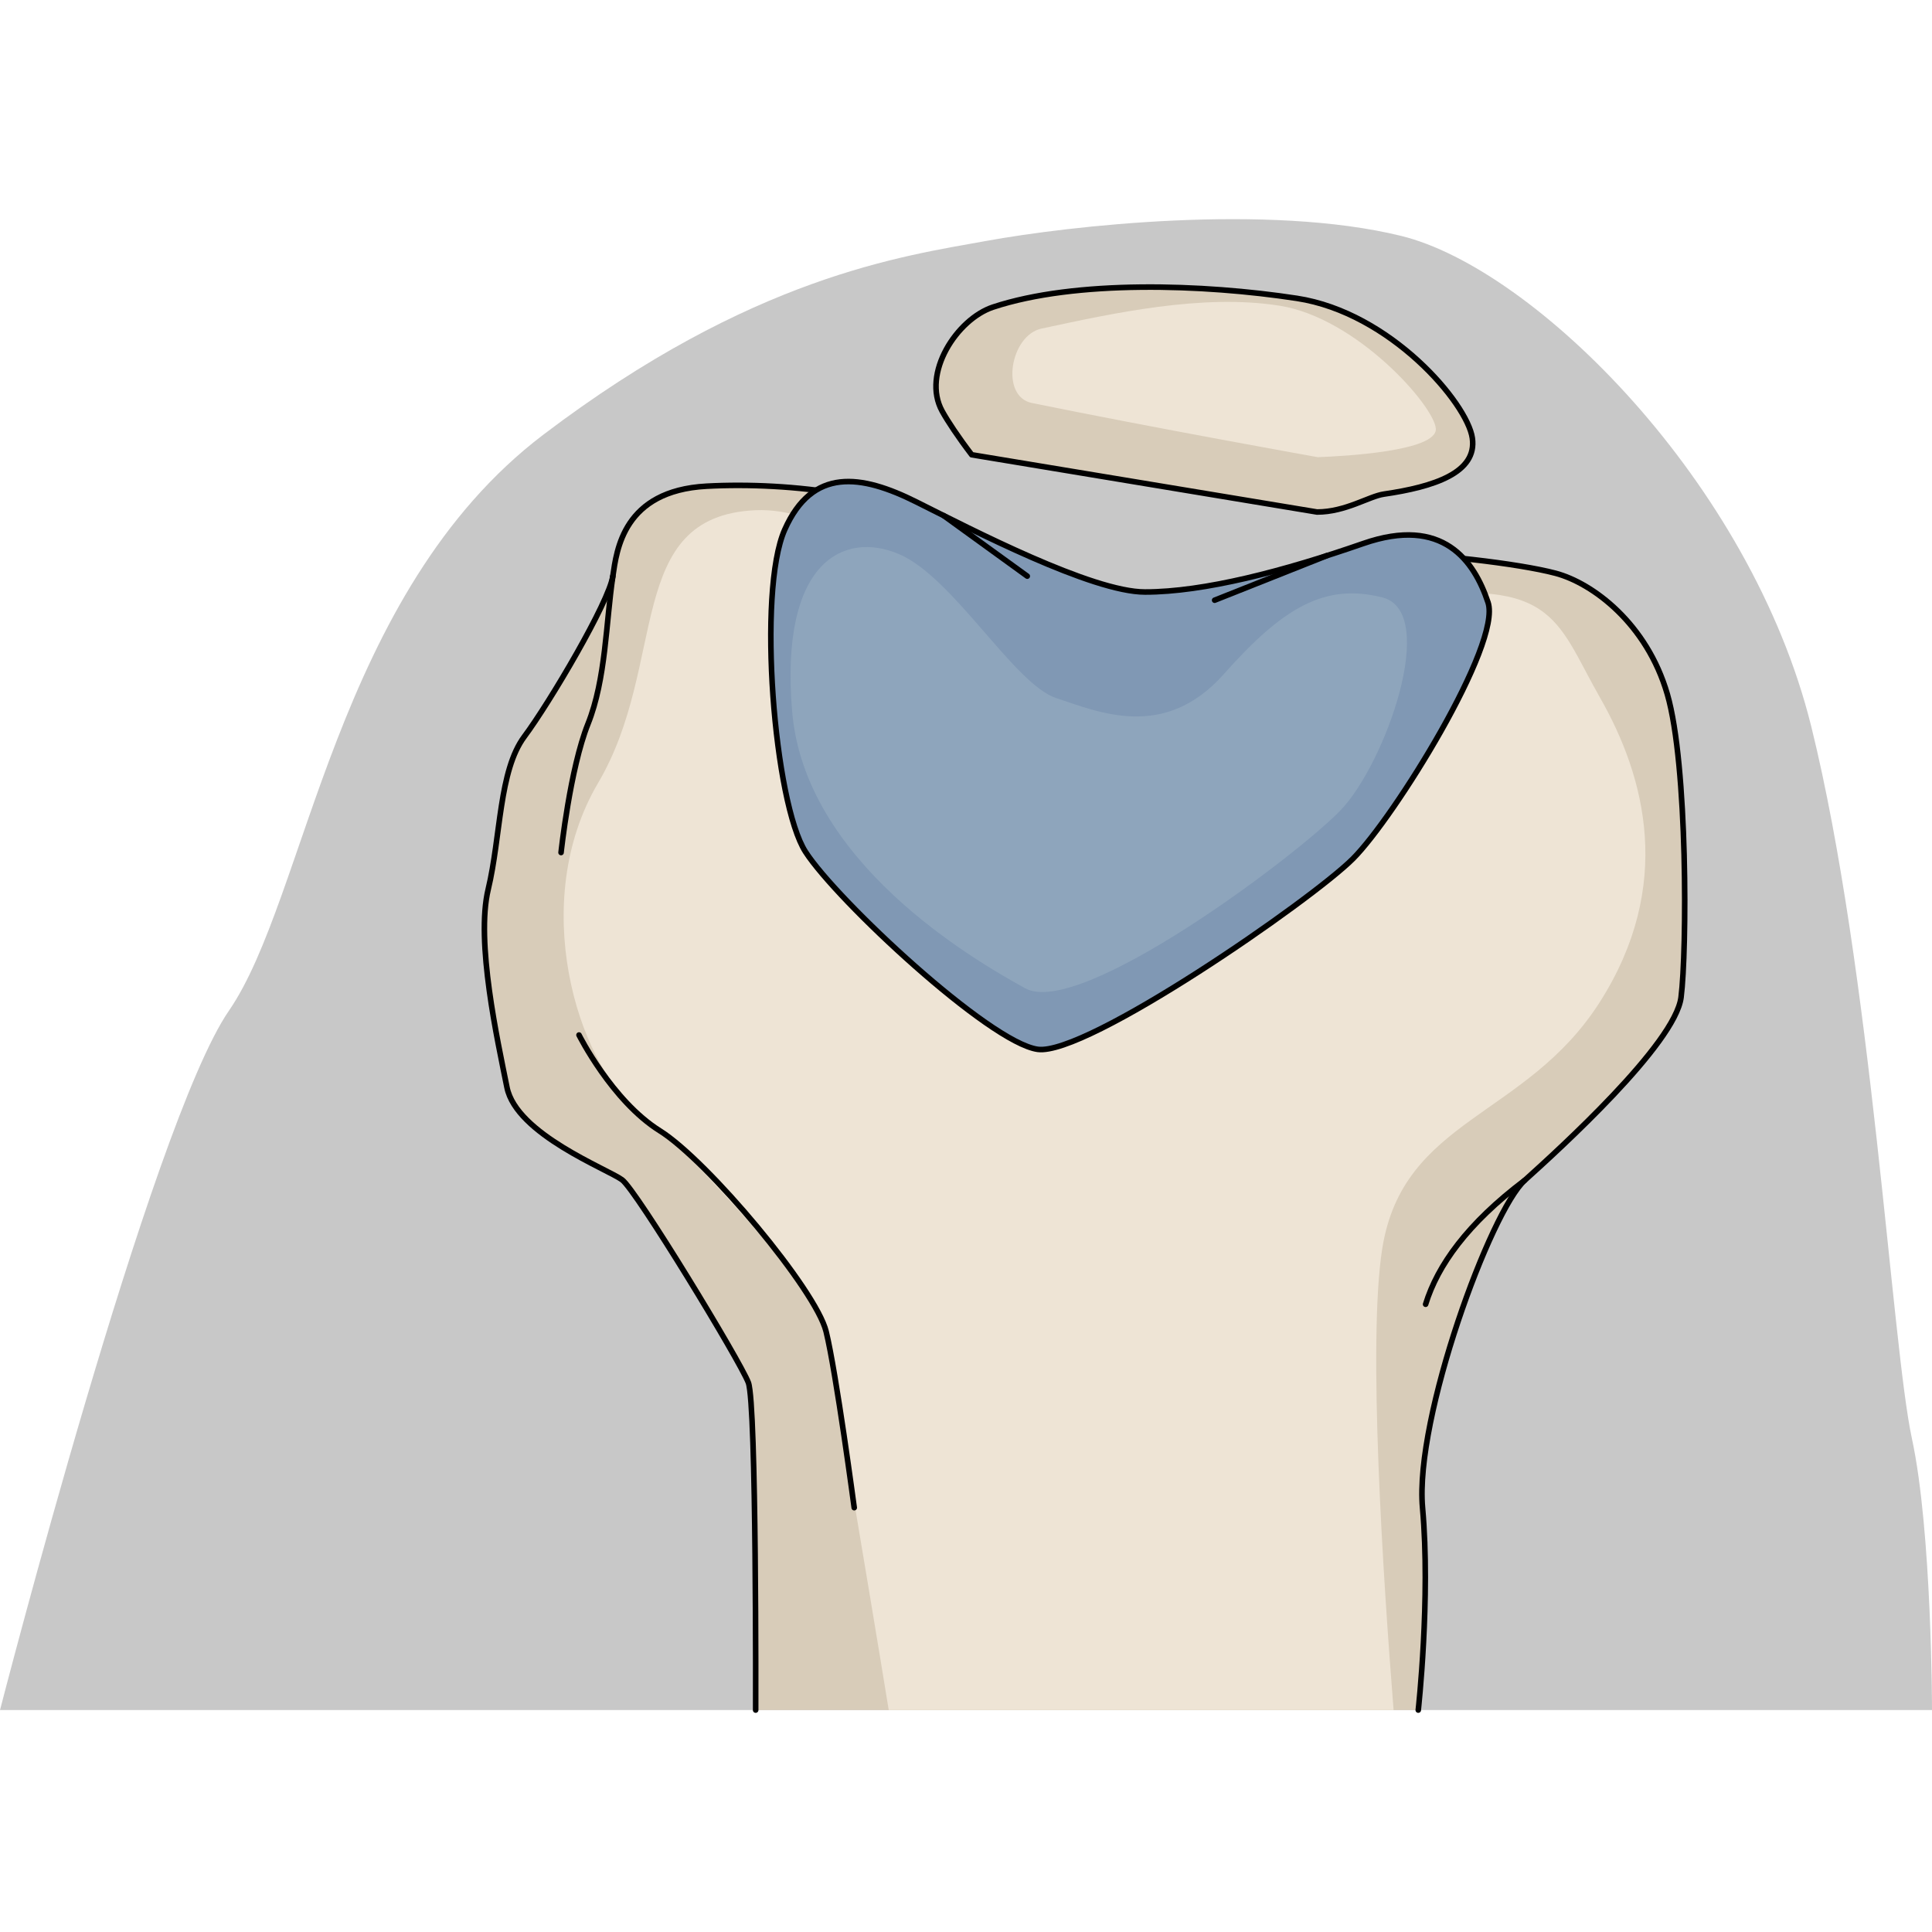 <?xml version="1.0" encoding="utf-8"?>
<!-- Created by: Science Figures, www.sciencefigures.org, Generator: Science Figures Editor -->
<svg version="1.1" id="Camada_1" xmlns="http://www.w3.org/2000/svg" xmlns:xlink="http://www.w3.org/1999/xlink" 
	 width="800px" height="800px" viewBox="0 0 346.861 268.171" enable-background="new 0 0 346.861 268.171"
	 xml:space="preserve">
<g>
	<path fill="#C8C8C8" d="M41.099,142.115C55.1,121.791,60.068,67.142,97.555,38.689c37.486-28.453,64.585-32.067,79.489-34.776
		c14.904-2.71,50.584-6.775,74.521-0.903c23.937,5.871,62.778,44.261,73.618,88.07c10.839,43.809,14.453,111.104,18.066,127.815
		c3.613,16.711,3.613,48.777,3.613,48.777H0C0,267.671,27.098,162.438,41.099,142.115z"/>
	<g>
		<path fill="#D8CCB9" d="M135.668,267.671c0,0,0.168-54.899-1.313-58.791c-1.481-3.892-20.097-34.494-22.657-36.402
			c-2.561-1.908-18.995-8.182-20.681-16.608c-1.686-8.426-5.636-26.107-3.365-35.567c2.271-9.46,1.915-21.275,6.496-27.421
			c4.58-6.146,15.192-24.126,15.881-28.791c0.688-4.665,1.87-15.335,16.813-16.147c14.944-0.812,35.837,1.616,45.186,9.38
			s20.56,18.908,31.537,15.936c10.977-2.971,35.025-13.328,44.159-13.292c9.134,0.036,24.916,1.841,31.564,3.609
			c6.648,1.768,16.379,9.02,20.058,21.72c3.679,12.699,3.525,46.041,2.464,54.412c-1.06,8.37-22.017,27.404-28.068,32.852
			c-6.051,5.447-19.799,42.599-18.344,58.818c1.454,16.219-0.769,36.291-0.769,36.291H135.668z"/>
		<path fill="#EEE4D5" d="M287.261,140.5c13.257-20.872,8.158-40.314,0-54.591c-8.158-14.277-7.974-22.33-39.103-17.336
			c-31.129,4.994-28.203,19.376-42.479,21.415c-14.277,2.04-46.289-38.752-70.011-37.732s-15.65,27.534-28.278,48.949
			c-12.628,21.415-3.737,50.15,7.007,58.749c10.744,8.599,33.136,33.64,33.924,39.759c0.563,4.374,7.378,44.127,11.237,67.958h90.64
			c-1.865-23.488-4.68-66.221-2.038-82.844C251.887,161.372,274.005,161.372,287.261,140.5z"/>
		<path fill="none" stroke="#000000" stroke-linecap="round" stroke-linejoin="round" stroke-miterlimit="10" d="M135.668,267.671
			c0,0,0.168-54.899-1.313-58.791c-1.481-3.892-20.097-34.494-22.657-36.402c-2.561-1.908-18.995-8.182-20.681-16.608
			c-1.686-8.426-5.636-26.107-3.365-35.567c2.271-9.46,1.915-21.275,6.496-27.421c4.58-6.146,15.192-24.126,15.881-28.791
			c0.688-4.665,1.87-15.335,16.813-16.147c14.944-0.812,35.837,1.616,45.186,9.38s20.56,18.908,31.537,15.936
			c10.977-2.971,35.025-13.328,44.159-13.292c9.134,0.036,24.916,1.841,31.564,3.609c6.648,1.768,16.379,9.02,20.058,21.72
			c3.679,12.699,3.525,46.041,2.464,54.412c-1.06,8.37-22.017,27.404-28.068,32.852c-6.051,5.447-19.799,42.599-18.344,58.818
			c1.454,16.219-0.769,36.291-0.769,36.291"/>
		<path fill="none" stroke="#000000" stroke-linecap="round" stroke-linejoin="round" stroke-miterlimit="10" d="M273.742,172.562
			c-10.276,7.751-15.647,15.27-17.795,22.252"/>
		<path fill="none" stroke="#000000" stroke-linecap="round" stroke-linejoin="round" stroke-miterlimit="10" d="M103.952,146.476
			c0,0,5.908,11.816,14.501,17.187c8.593,5.371,28.045,28.596,29.866,36.05c1.821,7.454,5.044,31.622,5.044,31.622"/>
		<path fill="none" stroke="#000000" stroke-linecap="round" stroke-linejoin="round" stroke-miterlimit="10" d="M110.028,64.092
			c-1.242,8.267-1.242,18.471-4.464,26.527s-4.834,23.095-4.834,23.095"/>
	</g>
	<g>
		<path fill="#D8CCB9" d="M264.332,39.289c-0.913-6.257-14.695-22.502-31.501-25.07c-16.806-2.568-39.738-3.329-54.542,1.571
			c-6.489,2.147-12.866,11.919-9.141,18.678c0.986,1.789,2.868,4.636,5.31,7.834l61.995,10.277
			c5.429-0.342,9.317-2.822,12.005-3.214C257.396,48.061,265.245,45.546,264.332,39.289z"/>
		<g>
			<path fill="#EEE4D5" d="M186.978,19.651c-5.587,1.199-7.488,12.178-1.712,13.356c22.089,4.502,51.315,9.727,51.315,9.727
				c4.519-0.17,21.51-1.04,21.199-5.137c-0.312-4.097-14.203-19.881-28.086-22.063C215.811,13.352,199.724,16.914,186.978,19.651z"
				/>
		</g>
		<path fill="none" stroke="#000000" stroke-linecap="round" stroke-linejoin="round" stroke-miterlimit="10" d="M264.332,39.289
			c-0.913-6.257-14.695-22.502-31.501-25.07c-16.806-2.568-39.738-3.329-54.542,1.571c-6.489,2.147-12.866,11.919-9.141,18.678
			c0.986,1.789,2.868,4.636,5.31,7.834l61.995,10.277c5.125,0,9.317-2.822,12.005-3.214
			C257.396,48.061,265.245,45.546,264.332,39.289z"/>
	</g>
	<g>
		<path fill="#8098B4" d="M205.573,66.94c-9.515,0-31.101-11.196-41.053-16.172c-9.952-4.976-18.66-6.22-23.636,4.976
			s-1.866,49.139,3.732,57.847c5.598,8.708,32.967,34.211,41.675,35.455c8.708,1.244,49.139-26.747,56.603-34.211
			c7.464-7.464,26.746-38.565,24.258-46.029c-2.488-7.464-8.086-15.55-22.392-10.574C230.454,63.208,216.148,66.94,205.573,66.94z"
			/>
		<path fill="none" stroke="#000000" stroke-linecap="round" stroke-linejoin="round" stroke-miterlimit="10" d="M205.573,66.94
			c-9.515,0-31.101-11.196-41.053-16.172c-9.952-4.976-18.66-6.22-23.636,4.976s-1.866,49.139,3.732,57.847
			c5.598,8.708,32.967,34.211,41.675,35.455c8.708,1.244,49.139-26.747,56.603-34.211c7.464-7.464,26.746-38.565,24.258-46.029
			c-2.488-7.464-8.086-15.55-22.392-10.574C230.454,63.208,216.148,66.94,205.573,66.94z"/>
		
			<line fill="none" stroke="#000000" stroke-linecap="round" stroke-linejoin="round" stroke-miterlimit="10" x1="169.421" y1="53.226" x2="184.429" y2="64.092"/>
		
			<line fill="none" stroke="#000000" stroke-linecap="round" stroke-linejoin="round" stroke-miterlimit="10" x1="218.07" y1="68.413" x2="238.206" y2="60.417"/>
		<path fill="#8EA5BC" d="M184.081,138.097c-9.679-5.326-39.643-22.813-41.87-49.774c-2.227-26.961,9.354-32.353,19.153-28.205
			c9.799,4.148,20.692,23.378,28.264,25.866c7.572,2.489,19.396,7.731,30.086-4.297s18.135-16.362,28.444-13.781
			c10.308,2.582,0.509,29.957-7.509,38.253S193.881,143.489,184.081,138.097z"/>
	</g>
</g>
</svg>